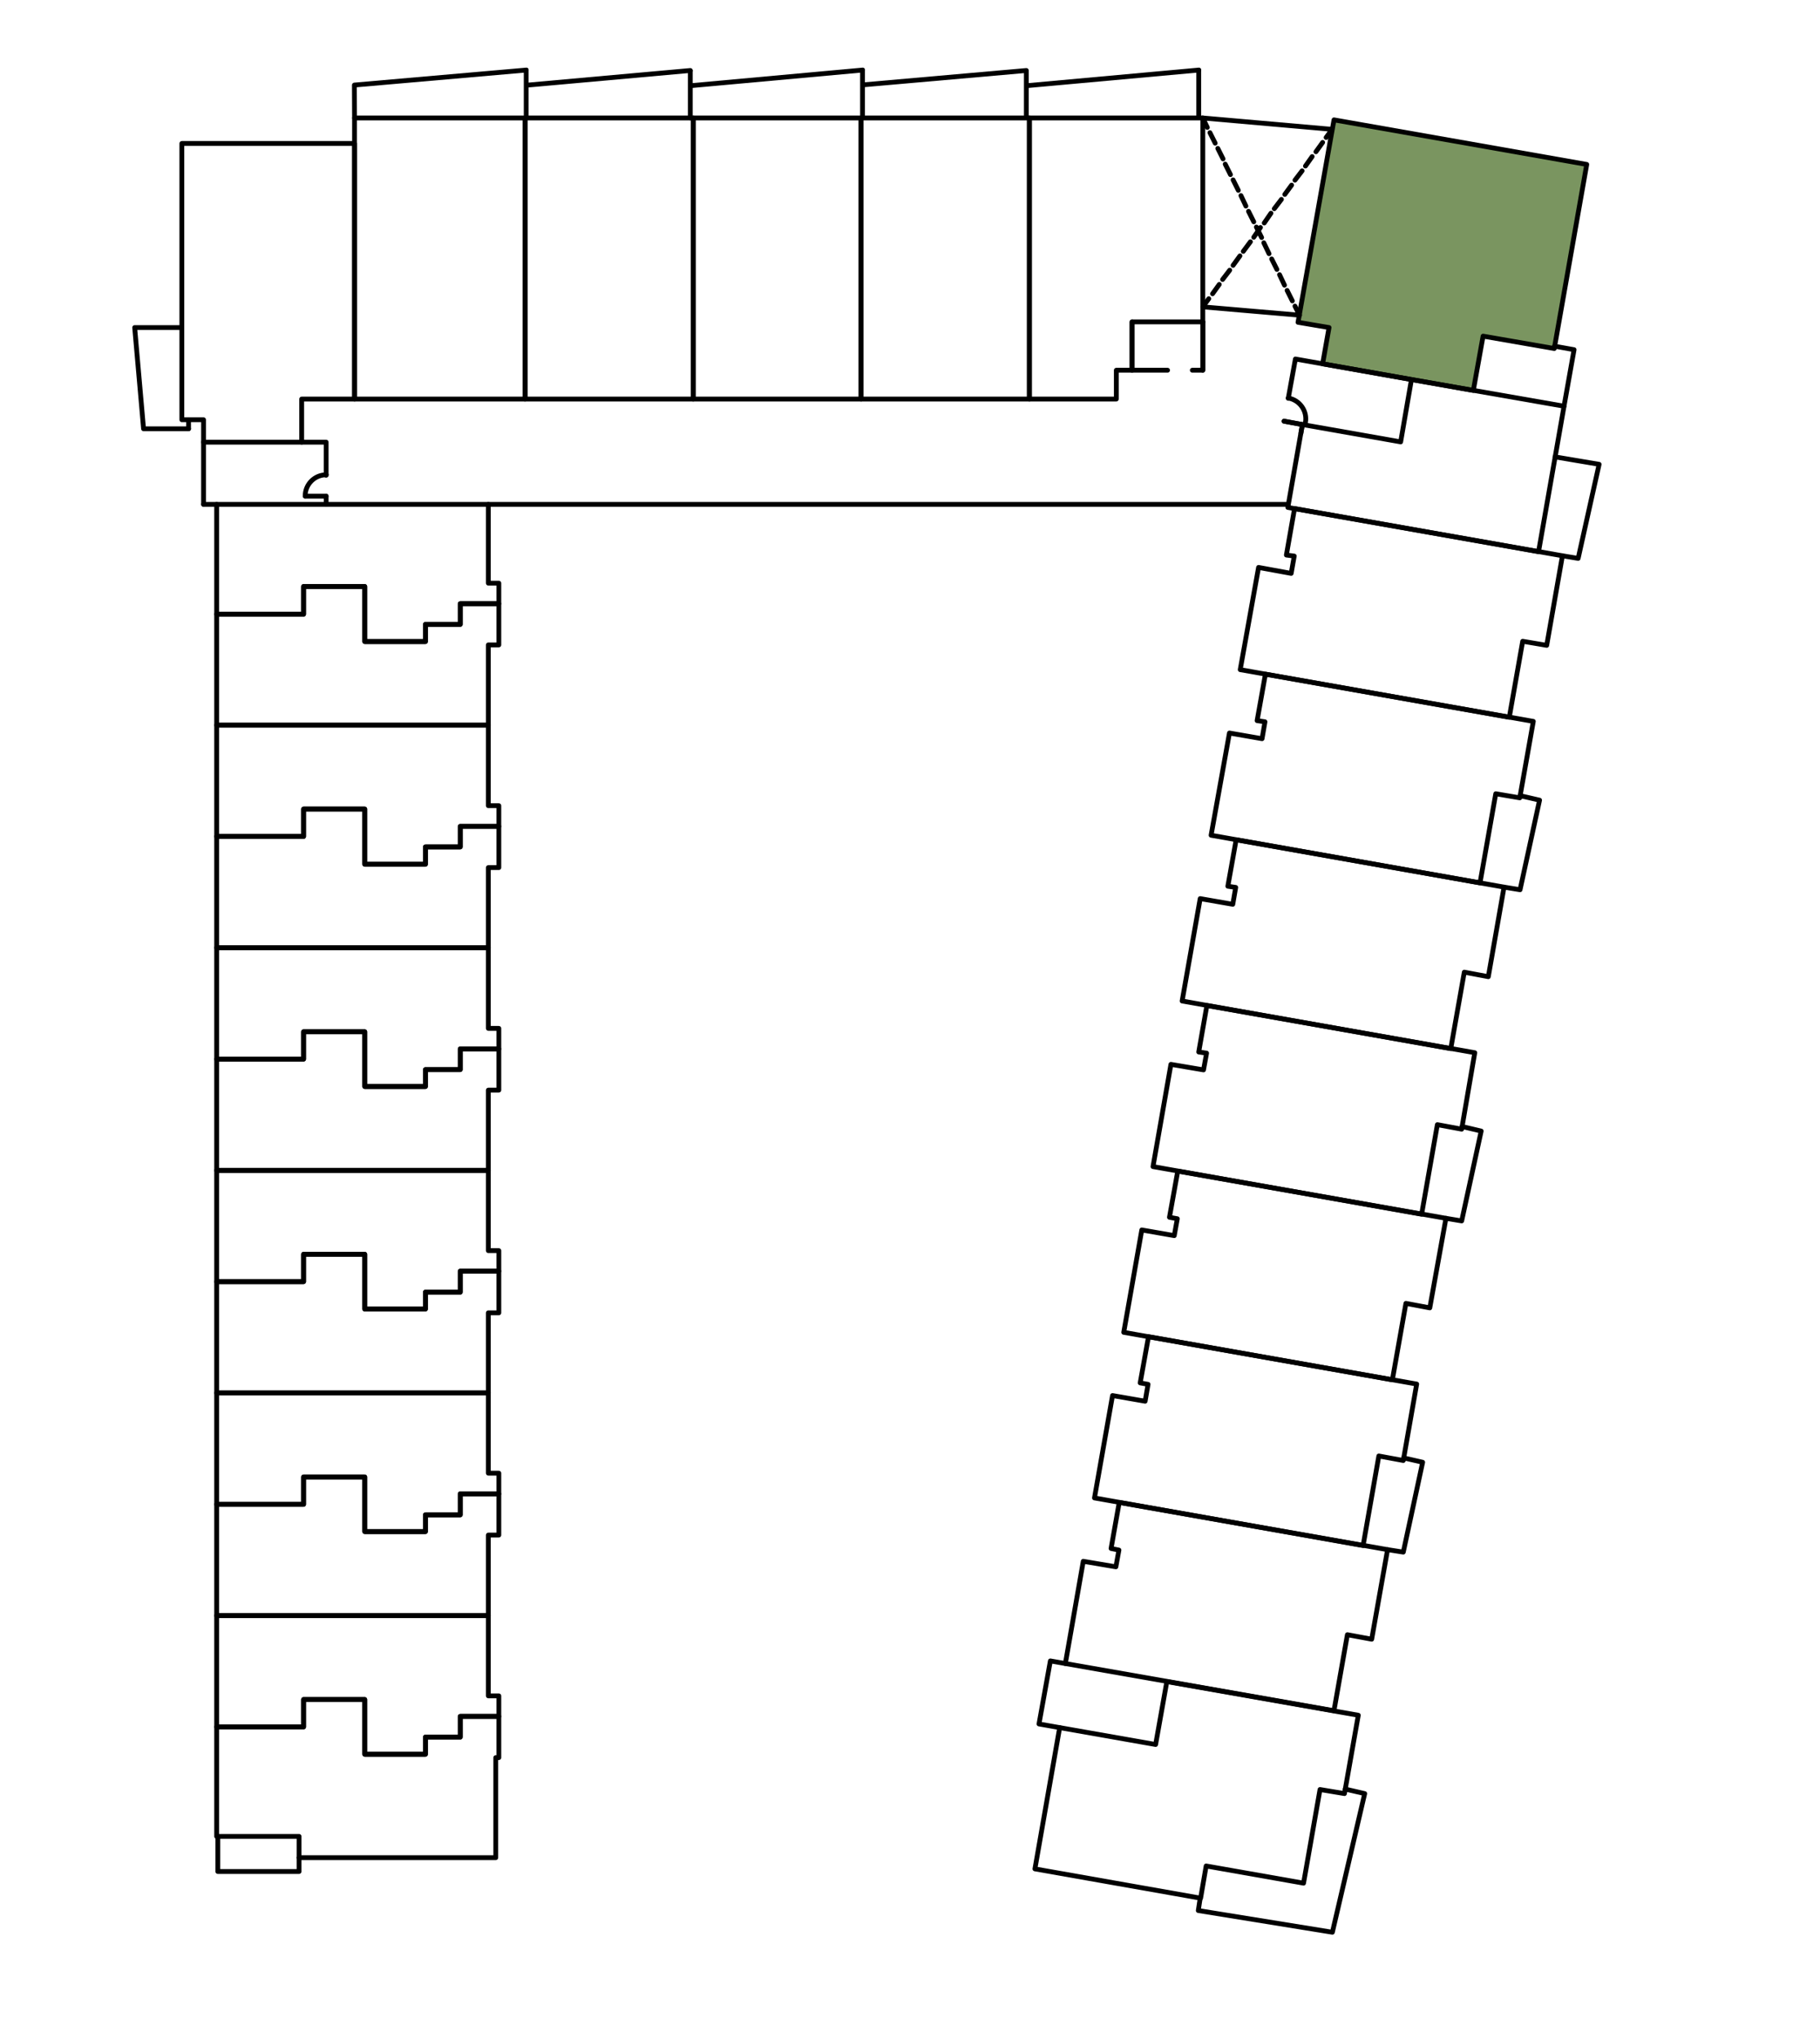 <?xml version="1.0" encoding="UTF-8"?> <svg xmlns="http://www.w3.org/2000/svg" viewBox="0 0 125 140"><defs><style>.cls-1{fill:none;stroke:#000;stroke-linecap:round;stroke-linejoin:round;stroke-width:.33px;}.cls-2{fill:#7a9560;}</style></defs><g id="C8"><polyline class="cls-2" points="90.94 24.95 91.38 22.46 89.24 22.1 91.71 8.2 109.08 11.26 106.84 23.9 101.95 23.05 101.28 26.78 90.94 24.95"></polyline></g><g id="KEYPLATE_OUTLINES"><g><g><line class="cls-1" x1="59.24" y1="4.81" x2="47.48" y2="5.88"></line><line class="cls-1" x1="47.41" y1="4.84" x2="36.17" y2="5.85"></line><line class="cls-1" x1="82.33" y1="4.81" x2="70.56" y2="5.88"></line><polyline class="cls-1" points="59.35 5.82 70.49 4.84 70.49 7.98"></polyline><polyline class="cls-1" points="24.35 9.85 24.35 27.4 20.72 27.4 20.72 30.36 13.98 30.36 13.98 28.82 12.49 28.82 12.49 9.85 24.35 9.85"></polyline><polyline class="cls-1" points="12.95 29.44 9.86 29.44 9.25 22.49 12.37 22.49"></polyline><polyline class="cls-1" points="36.06 27.4 24.35 27.4 24.35 8.1 36.06 8.1 36.06 27.4"></polyline><polyline class="cls-1" points="36.06 8.1 47.61 8.1 47.61 27.4 36.06 27.4 36.06 8.1"></polyline><polyline class="cls-1" points="47.61 8.1 59.14 8.1 59.14 27.4 47.61 27.4 47.61 8.1"></polyline><polyline class="cls-1" points="59.14 8.1 70.7 8.1 70.7 27.4 59.14 27.4 59.14 8.1"></polyline><polyline class="cls-1" points="70.7 8.1 82.61 8.1 82.61 22.1 77.75 22.1 77.75 25.42 76.67 25.42 76.67 27.4 70.7 27.4 70.7 8.1"></polyline></g><g><line class="cls-1" x1="47.41" y1="4.86" x2="47.41" y2="8.1"></line><line class="cls-1" x1="12.95" y1="29.44" x2="12.95" y2="28.82"></line><polyline class="cls-1" points="24.35 8.1 24.34 5.84 36.14 4.81"></polyline><line class="cls-1" x1="36.14" y1="8.05" x2="36.14" y2="4.81"></line><line class="cls-1" x1="59.24" y1="4.81" x2="59.24" y2="8.01"></line><line class="cls-1" x1="82.33" y1="8.08" x2="82.33" y2="4.81"></line><polyline class="cls-1" points="106.77 23.77 108.11 24.01 107.42 27.89"></polyline><polyline class="cls-1" points="96.94 26.06 107.42 27.89 105.67 37.88 88.45 34.84 89.45 29.15 96.2 30.34 96.94 26.06"></polyline><polyline class="cls-1" points="88.48 27.35 88.97 24.65 96.94 26.06"></polyline><path class="cls-1" d="m89.66,29.01c.14-.79-.39-1.54-1.18-1.68"></path><line class="cls-1" x1="89.45" y1="29.15" x2="88.19" y2="28.92"></line><polyline class="cls-1" points="90.84 24.98 91.28 22.49 89.15 22.13 91.62 8.23 108.98 11.29 106.75 23.93 101.86 23.08 101.19 26.81 90.84 24.98"></polyline><polyline class="cls-1" points="88.19 28.92 89.45 29.15 89.35 29.74"></polyline><polyline class="cls-1" points="81.89 25.42 82.61 25.42 82.61 22.1"></polyline><polyline class="cls-1" points="77.75 22.1 77.75 25.42 80.19 25.42"></polyline><line class="cls-1" x1="82.61" y1="22.1" x2="82.61" y2="25.42"></line><polyline class="cls-1" points="20.72 30.36 22.4 30.36 22.4 32.63"></polyline><line class="cls-1" x1="22.4" y1="34.07" x2="20.96" y2="34.07"></line><path class="cls-1" d="m22.41,32.6c-.8,0-1.45.65-1.45,1.45"></path><line class="cls-1" x1="13.98" y1="34.63" x2="13.98" y2="30.36"></line><line class="cls-1" x1="22.4" y1="34.07" x2="22.4" y2="34.63"></line><line class="cls-1" x1="33.54" y1="34.63" x2="88.48" y2="34.63"></line><line class="cls-1" x1="14.88" y1="34.63" x2="13.98" y2="34.63"></line><line class="cls-1" x1="89.25" y1="21.64" x2="82.61" y2="21.07"></line><polyline class="cls-1" points="106.8 31.37 109.83 31.88 108.39 38.34 107.31 38.16"></polyline><polyline class="cls-1" points="106.23 44.31 104.58 44.03 103.66 49.25 85.18 45.98 86.44 38.96 88.68 39.37 88.89 38.18 88.35 38.11 88.91 34.92 107.31 38.16 106.23 44.31"></polyline><polyline class="cls-1" points="84.44 50.33 86.68 50.72 86.88 49.56 86.34 49.48 86.91 46.29 105.31 49.53 104.38 54.78 102.73 54.5 101.65 60.62 83.18 57.35 84.44 50.33"></polyline><polyline class="cls-1" points="104.4 54.63 105.74 54.94 104.4 61.09 103.3 60.91"></polyline><polyline class="cls-1" points="102.22 67.06 100.57 66.75 99.64 72 81.19 68.73 82.43 61.7 84.67 62.09 84.87 60.93 84.33 60.85 84.9 57.66 103.3 60.91 102.22 67.06"></polyline><polyline class="cls-1" points="80.42 73.08 82.66 73.46 82.87 72.31 82.33 72.23 82.89 69.04 101.29 72.28 100.39 77.53 98.72 77.22 97.64 83.37 79.19 80.1 80.42 73.08"></polyline><polyline class="cls-1" points="100.42 77.35 101.73 77.66 100.39 83.83 99.31 83.65"></polyline><polyline class="cls-1" points="98.2 89.8 96.56 89.49 95.63 94.74 77.18 91.48 78.42 84.45 80.65 84.84 80.86 83.68 80.32 83.58 80.89 80.41 99.31 83.65 98.2 89.8"></polyline><polyline class="cls-1" points="76.41 95.82 78.65 96.21 78.85 95.05 78.31 94.95 78.88 91.78 97.3 95.03 96.38 100.28 94.7 99.97 93.62 106.12 75.17 102.85 76.41 95.82"></polyline><polyline class="cls-1" points="96.4 100.1 97.71 100.4 96.38 106.57 95.3 106.4"></polyline><polyline class="cls-1" points="94.21 112.55 92.54 112.24 91.62 117.46 73.17 114.22 74.4 107.2 76.64 107.58 76.85 106.43 76.31 106.32 76.87 103.16 95.3 106.4 94.21 112.55"></polyline><polyline class="cls-1" points="92.34 123.15 90.66 122.87 89.53 129.3 82.84 128.12 82.46 130.33 71.08 128.32 72.78 118.62 79.37 119.78 80.14 115.46 93.29 117.77 92.34 123.15"></polyline><polyline class="cls-1" points="73.17 114.22 72.14 114.04 71.36 118.37 72.78 118.62"></polyline><polyline class="cls-1" points="92.39 122.84 93.73 123.15 91.51 132.67 82.3 131.18 82.43 130.33"></polyline><polyline class="cls-1" points="14.96 126.09 14.96 128.5 20.54 128.5 20.54 127.55"></polyline><polyline class="cls-1" points="14.88 42.17 14.88 49.79 33.54 49.79 33.54 44.28 34.26 44.28 34.26 41.45 31.61 41.45 31.61 42.87 29.22 42.87 29.22 44.05 25.05 44.05 25.05 40.27 20.85 40.27 20.85 42.17 14.88 42.17"></polyline><polyline class="cls-1" points="14.88 57.43 14.88 65.07 33.54 65.07 33.54 59.57 34.26 59.57 34.26 56.74 31.61 56.74 31.61 58.15 29.22 58.15 29.22 59.34 25.05 59.34 25.05 55.55 20.85 55.55 20.85 57.43 14.88 57.43"></polyline><polyline class="cls-1" points="14.88 72.72 14.88 80.36 33.54 80.36 33.54 74.85 34.26 74.85 34.26 72.02 31.61 72.02 31.61 73.44 29.22 73.44 29.22 74.6 25.05 74.6 25.05 70.84 20.85 70.84 20.85 72.72 14.88 72.72"></polyline><polyline class="cls-1" points="14.88 88 14.88 95.64 33.54 95.64 33.54 90.14 34.26 90.14 34.26 87.28 31.61 87.28 31.61 88.72 29.22 88.72 29.22 89.88 25.05 89.88 25.05 86.12 20.85 86.12 20.85 88 14.88 88"></polyline><polyline class="cls-1" points="14.88 103.29 14.88 110.93 33.54 110.93 33.54 105.4 34.26 105.4 34.26 102.57 31.61 102.57 31.61 104.01 29.22 104.01 29.22 105.16 25.05 105.16 25.05 101.41 20.85 101.41 20.85 103.29 14.88 103.29"></polyline><polyline class="cls-1" points="14.88 57.43 20.85 57.43 20.85 55.55 25.05 55.55 25.05 59.34 29.22 59.34 29.22 58.15 31.61 58.15 31.61 56.74 34.26 56.74 34.26 55.32 33.54 55.32 33.54 49.79 14.88 49.79 14.88 57.43"></polyline><polyline class="cls-1" points="14.88 34.63 14.88 42.17 20.85 42.17 20.85 40.27 25.05 40.27 25.05 44.05 29.22 44.05 29.22 42.87 31.61 42.87 31.61 41.45 34.26 41.45 34.26 40.04 33.54 40.04 33.54 34.63 14.88 34.63"></polyline><polyline class="cls-1" points="14.88 72.72 20.85 72.72 20.85 70.84 25.05 70.84 25.05 74.6 29.22 74.6 29.22 73.44 31.61 73.44 31.61 72.02 34.26 72.02 34.26 70.61 33.54 70.61 33.54 65.07 14.88 65.07 14.88 72.72"></polyline><polyline class="cls-1" points="14.88 88 20.85 88 20.85 86.12 25.05 86.12 25.05 89.88 29.22 89.88 29.22 88.72 31.61 88.72 31.61 87.28 34.26 87.28 34.26 85.87 33.54 85.87 33.54 80.36 14.88 80.36 14.88 88"></polyline><polyline class="cls-1" points="14.88 103.29 20.85 103.29 20.85 101.41 25.05 101.41 25.05 105.16 29.22 105.16 29.22 104.01 31.61 104.01 31.61 102.57 34.26 102.57 34.26 101.15 33.54 101.15 33.54 95.64 14.88 95.64 14.88 103.29"></polyline><polyline class="cls-1" points="14.88 118.57 20.85 118.57 20.85 116.69 25.05 116.69 25.05 120.45 29.22 120.45 29.22 119.27 31.61 119.27 31.61 117.85 34.26 117.85 34.26 116.44 33.54 116.44 33.54 110.93 14.88 110.93 14.88 118.57"></polyline><line class="cls-1" x1="89.25" y1="21.64" x2="88.94" y2="21.02"></line><line class="cls-1" x1="88.76" y1="20.66" x2="88.4" y2="19.94"></line><line class="cls-1" x1="88.22" y1="19.58" x2="87.88" y2="18.86"></line><line class="cls-1" x1="87.7" y1="18.5" x2="87.34" y2="17.78"></line><line class="cls-1" x1="87.16" y1="17.42" x2="86.8" y2="16.67"></line><line class="cls-1" x1="86.65" y1="16.31" x2="86.29" y2="15.59"></line><line class="cls-1" x1="86.11" y1="15.23" x2="85.75" y2="14.51"></line><line class="cls-1" x1="85.57" y1="14.15" x2="85.23" y2="13.43"></line><line class="cls-1" x1="85.05" y1="13.07" x2="84.69" y2="12.35"></line><line class="cls-1" x1="84.51" y1="11.99" x2="84.15" y2="11.27"></line><line class="cls-1" x1="84" y1="10.91" x2="83.64" y2="10.19"></line><line class="cls-1" x1="83.46" y1="9.83" x2="83.1" y2="9.11"></line><polyline class="cls-1" points="82.92 8.75 82.61 8.1 91.49 8.88 91.08 9.44"></polyline><line class="cls-1" x1="90.84" y1="9.78" x2="90.38" y2="10.42"></line><line class="cls-1" x1="90.12" y1="10.75" x2="89.66" y2="11.4"></line><line class="cls-1" x1="89.43" y1="11.73" x2="88.94" y2="12.37"></line><line class="cls-1" x1="88.71" y1="12.71" x2="88.24" y2="13.35"></line><line class="cls-1" x1="88.01" y1="13.69" x2="87.52" y2="14.33"></line><line class="cls-1" x1="87.29" y1="14.64" x2="86.83" y2="15.31"></line><line class="cls-1" x1="86.57" y1="15.62" x2="86.11" y2="16.29"></line><line class="cls-1" x1="85.88" y1="16.6" x2="85.39" y2="17.26"></line><line class="cls-1" x1="85.16" y1="17.57" x2="84.69" y2="18.22"></line><line class="cls-1" x1="84.46" y1="18.55" x2="83.97" y2="19.19"></line><line class="cls-1" x1="83.74" y1="19.53" x2="83.28" y2="20.17"></line><line class="cls-1" x1="83.02" y1="20.51" x2="82.61" y2="21.07"></line><polyline class="cls-1" points="14.88 118.57 20.85 118.57 20.85 116.69 25.05 116.69 25.05 120.45 29.22 120.45 29.22 119.27 31.61 119.27 31.61 117.85 34.26 117.85 34.26 120.68 34.05 120.68 34.05 127.55 20.54 127.55 20.54 126.09 14.88 126.09 14.88 118.57"></polyline></g></g></g></svg> 